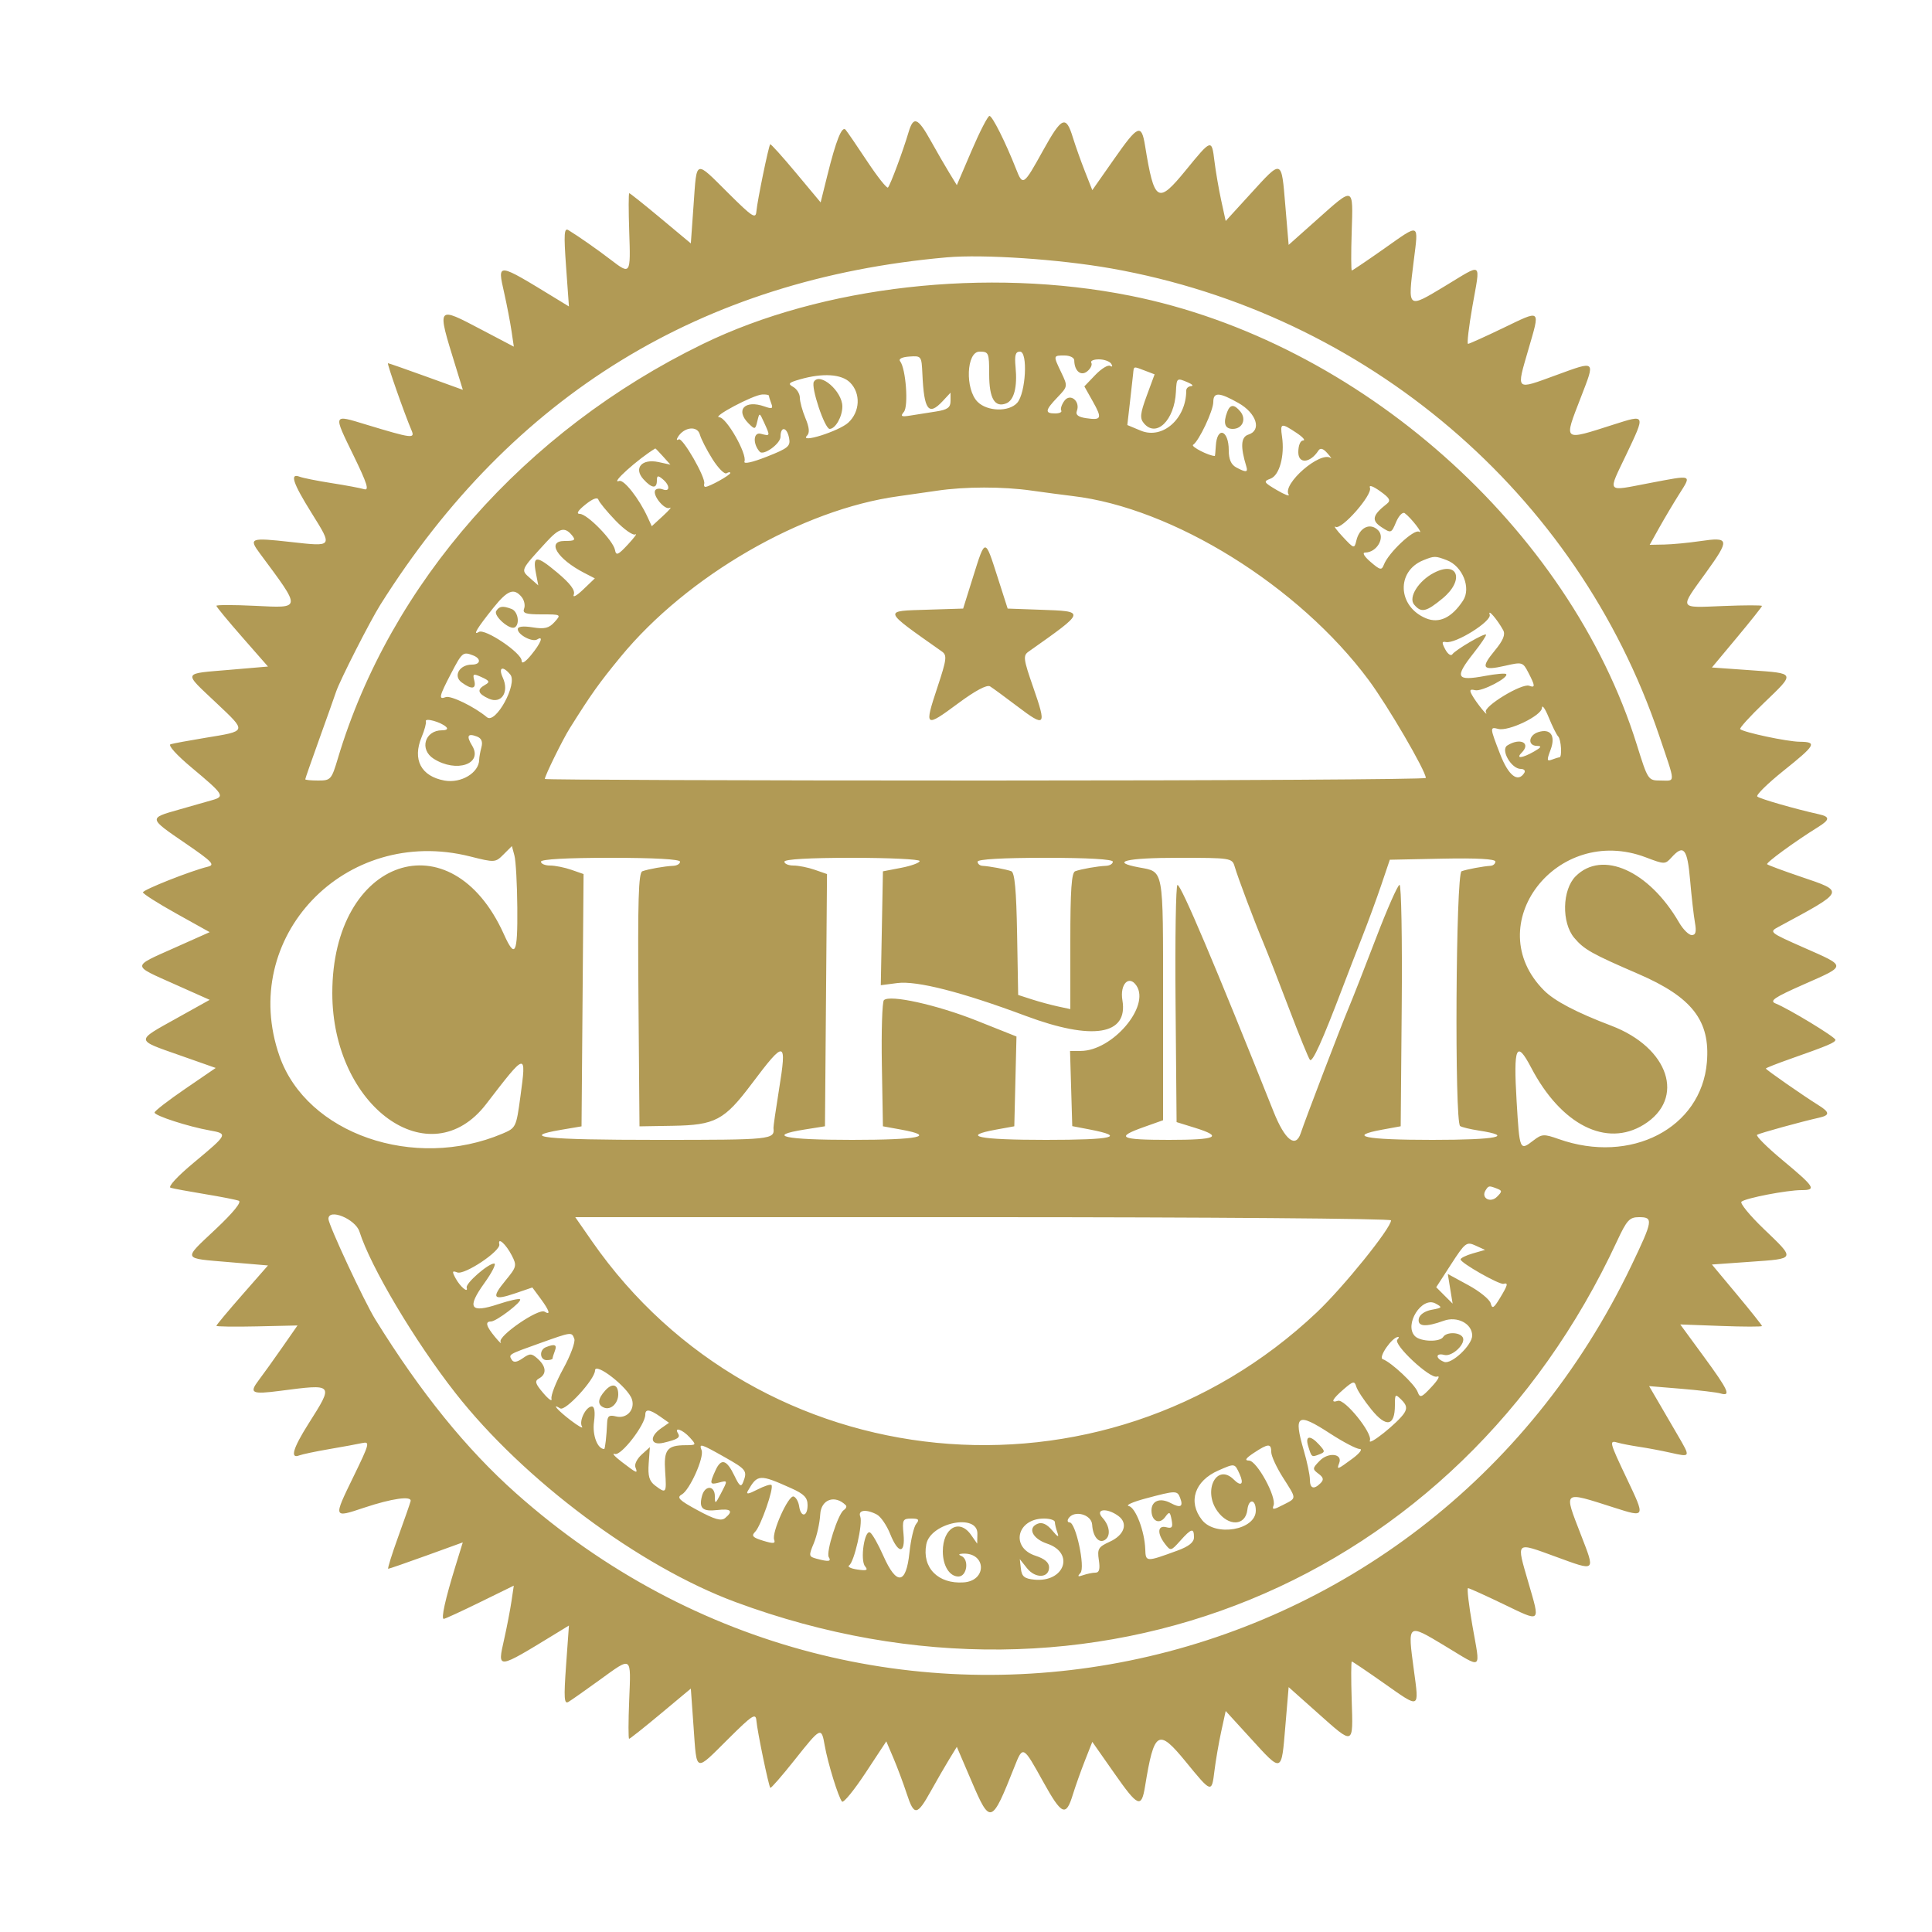 <svg xmlns="http://www.w3.org/2000/svg" xmlns:xlink="http://www.w3.org/1999/xlink" width="500" viewBox="0 0 375 375" height="500" preserveAspectRatio="xMidYMid meet"><path fill="#b19a55" d="M 188.598 29.219 L 185.719 35.938 L 184.246 33.531 C 183.438 32.207 181.84 29.449 180.703 27.398 C 178.148 22.801 177.305 22.457 176.359 25.641 C 175.266 29.336 172.801 35.949 172.352 36.398 C 172.137 36.613 170.328 34.336 168.336 31.332 C 166.348 28.332 164.457 25.566 164.137 25.191 C 163.426 24.352 162.281 27.207 160.578 34.082 L 159.285 39.285 L 154.492 33.543 C 151.855 30.383 149.609 27.891 149.496 28.004 C 149.188 28.312 146.98 39.039 146.816 41.027 C 146.688 42.559 146.051 42.145 141.379 37.504 C 134.805 30.977 135.266 30.824 134.625 39.746 L 134.09 47.246 L 128.246 42.371 C 125.035 39.691 122.285 37.5 122.141 37.5 C 121.992 37.5 121.992 40.875 122.133 45 C 122.418 53.309 122.387 53.359 118.574 50.438 C 115.926 48.41 112.363 45.918 110.348 44.68 C 109.496 44.156 109.414 45.336 109.875 51.77 L 110.43 59.484 L 107.902 57.938 C 96.324 50.867 96.523 50.891 97.863 56.859 C 98.391 59.207 99.027 62.512 99.277 64.203 L 99.734 67.285 L 93.555 64.039 C 84.656 59.367 84.766 59.215 88.406 71.02 L 89.836 75.664 L 82.703 73.082 C 78.781 71.66 75.449 70.5 75.305 70.5 C 75.059 70.5 78.512 80.34 79.887 83.551 C 80.586 85.188 79.969 85.105 71.016 82.395 C 64.551 80.434 64.637 80.219 68.625 88.422 C 71.254 93.82 71.711 95.262 70.688 94.953 C 69.965 94.734 67.117 94.199 64.355 93.77 C 61.594 93.336 58.809 92.781 58.168 92.535 C 56.195 91.781 56.832 93.73 60.457 99.543 C 64.621 106.223 64.691 106.121 56.469 105.203 C 48.582 104.324 48.238 104.449 50.426 107.398 C 58.582 118.398 58.613 118.027 49.5 117.59 C 45.375 117.391 42 117.391 42 117.586 C 42 117.785 44.254 120.516 47.008 123.66 L 52.016 129.375 L 44.57 130.012 C 35.297 130.805 35.504 130.305 41.941 136.395 C 47.977 142.105 48.055 141.863 39.75 143.227 C 36.656 143.738 33.672 144.289 33.121 144.453 C 32.531 144.629 34.25 146.535 37.277 149.062 C 43.426 154.199 43.676 154.594 41.25 155.285 C 40.219 155.582 37.266 156.422 34.688 157.156 C 28.805 158.828 28.789 158.762 36.016 163.703 C 41.227 167.273 41.801 167.875 40.328 168.23 C 37.066 169.016 27.75 172.703 27.75 173.207 C 27.75 173.488 30.664 175.34 34.227 177.324 L 40.699 180.93 L 33.852 183.984 C 25.512 187.707 25.512 187.293 33.852 191.016 L 40.699 194.07 L 34.227 197.676 C 26.273 202.105 26.246 201.797 34.812 204.805 L 41.871 207.289 L 35.938 211.348 C 32.672 213.582 30 215.648 30 215.941 C 30 216.555 36.504 218.664 40.719 219.418 C 44.297 220.059 44.262 220.133 37.621 225.664 C 34.414 228.332 32.535 230.371 33.121 230.547 C 33.672 230.711 36.656 231.262 39.75 231.773 C 42.844 232.281 45.812 232.863 46.348 233.066 C 46.953 233.297 45.258 235.379 41.879 238.562 C 35.441 244.629 35.258 244.191 44.57 244.988 L 52.016 245.625 L 47.008 251.34 C 44.254 254.484 42 257.184 42 257.34 C 42 257.496 45.543 257.547 49.875 257.449 L 57.746 257.273 L 54.75 261.574 C 53.102 263.938 51.07 266.777 50.23 267.879 C 48.305 270.418 48.828 270.68 54.375 269.961 C 64.891 268.598 64.828 268.523 59.859 276.375 C 56.871 281.102 56.262 283.195 58.078 282.496 C 58.672 282.27 61.289 281.719 63.891 281.273 C 66.496 280.828 69.375 280.301 70.293 280.098 C 71.848 279.758 71.734 280.191 68.605 286.617 C 64.66 294.73 64.633 294.656 70.668 292.645 C 76.098 290.836 79.953 290.293 79.699 291.375 C 79.602 291.789 78.512 294.91 77.281 298.312 C 76.047 301.715 75.184 304.5 75.355 304.5 C 75.531 304.5 78.859 303.348 82.75 301.941 L 89.824 299.379 L 88.398 304.004 C 86.418 310.426 85.57 314.254 86.141 314.223 C 86.406 314.207 89.574 312.75 93.176 310.984 L 99.727 307.773 L 99.273 310.824 C 99.023 312.5 98.391 315.793 97.863 318.141 C 96.523 324.109 96.324 324.133 107.902 317.062 L 110.43 315.516 L 109.875 323.23 C 109.418 329.66 109.496 330.844 110.348 330.328 C 110.914 329.988 113.617 328.086 116.355 326.105 C 122.762 321.469 122.473 321.273 122.125 330 C 121.957 334.125 121.953 337.5 122.113 337.5 C 122.273 337.5 125.035 335.309 128.246 332.629 L 134.09 327.754 L 134.625 335.254 C 135.266 344.176 134.805 344.023 141.379 337.496 C 146.051 332.855 146.688 332.441 146.816 333.973 C 146.988 336.051 149.195 346.691 149.52 347.02 C 149.648 347.148 151.746 344.738 154.188 341.664 C 159.355 335.156 159.43 335.125 160.078 338.812 C 160.684 342.246 162.746 348.918 163.441 349.688 C 163.723 349.996 165.77 347.492 167.992 344.125 L 172.031 337.996 L 173.43 341.281 C 174.195 343.09 175.355 346.195 176.008 348.188 C 177.43 352.531 178.004 352.461 180.703 347.602 C 181.84 345.551 183.438 342.793 184.246 341.469 L 185.719 339.062 L 188.598 345.781 C 192.211 354.219 192.469 354.129 196.902 342.938 C 198.551 338.77 198.574 338.781 202.449 345.777 C 206.098 352.359 206.898 352.711 208.242 348.316 C 208.742 346.699 209.793 343.738 210.582 341.734 L 212.016 338.094 L 216.293 344.195 C 220.898 350.773 221.551 351.047 222.258 346.707 C 224.016 335.895 224.812 335.414 230.152 341.945 C 235.156 348.074 235.191 348.086 235.723 343.715 C 235.965 341.742 236.555 338.32 237.031 336.113 L 237.906 332.105 L 242.766 337.426 C 248.891 344.141 248.719 344.203 249.48 335.109 L 250.125 327.469 L 255.75 332.48 C 262.859 338.812 262.645 338.895 262.363 330 C 262.23 325.871 262.242 322.496 262.387 322.5 C 262.527 322.5 265.332 324.395 268.617 326.707 C 275.707 331.703 275.461 331.809 274.434 324.18 C 273.199 315 273.125 315.059 280.434 319.457 C 287.969 323.992 287.348 324.441 285.797 315.562 C 285.09 311.539 284.707 308.254 284.945 308.258 C 285.184 308.262 288.203 309.625 291.656 311.285 C 299.262 314.945 298.98 315.184 296.641 307.109 C 294.305 299.043 294.059 299.273 301.969 302.156 C 309.875 305.039 309.676 305.215 306.824 297.824 C 303.488 289.172 303.199 289.402 313.359 292.645 C 319.402 294.57 319.383 294.613 315.785 287.039 C 312.332 279.77 312.27 279.508 314.062 280.031 C 314.785 280.242 316.641 280.598 318.184 280.828 C 319.727 281.055 322.418 281.562 324.164 281.953 C 328.184 282.855 328.164 282.902 325.699 278.664 C 324.559 276.703 322.828 273.738 321.859 272.07 L 320.09 269.043 L 326.359 269.562 C 329.805 269.848 333.215 270.254 333.938 270.465 C 336.062 271.09 335.508 269.871 330.695 263.297 L 326.137 257.074 L 334.07 257.367 C 338.43 257.531 342 257.535 342 257.379 C 342 257.223 339.812 254.473 337.141 251.27 L 332.281 245.441 L 339.766 244.91 C 348.637 244.281 348.555 244.488 342.328 238.516 C 339.625 235.914 337.684 233.547 338.016 233.25 C 338.805 232.551 346.855 231 349.688 231 C 352.641 231 352.258 230.406 345.93 225.137 C 342.934 222.641 340.738 220.445 341.055 220.258 C 341.609 219.926 349.668 217.707 353.062 216.949 C 355.219 216.469 355.191 215.902 352.938 214.5 C 350.008 212.676 342.75 207.621 342.75 207.402 C 342.75 207.293 344.859 206.461 347.438 205.551 C 354.855 202.941 356.25 202.352 356.25 201.82 C 356.25 201.297 347.227 195.82 344.625 194.766 C 343.398 194.27 344.395 193.594 350.062 191.094 C 358.527 187.355 358.523 187.641 350.152 183.945 C 343.434 180.98 343.34 180.906 345.207 179.902 C 358.266 172.863 358.16 173.102 349.562 170.184 C 346.125 169.02 343.172 167.922 343 167.75 C 342.719 167.469 348.387 163.332 352.938 160.5 C 355.191 159.098 355.219 158.531 353.062 158.051 C 348.383 157.008 341.562 155.047 341.09 154.605 C 340.797 154.332 343.078 152.09 346.152 149.625 C 352.445 144.586 352.77 144.012 349.312 143.973 C 346.871 143.945 338.395 142.145 337.77 141.52 C 337.586 141.336 339.645 139.066 342.344 136.473 C 348.551 130.512 348.633 130.719 339.766 130.09 L 332.281 129.559 L 337.141 123.73 C 339.812 120.527 342 117.773 342 117.613 C 342 117.453 338.625 117.457 334.5 117.625 C 325.695 117.977 325.906 118.379 331.121 111.152 C 335.801 104.66 335.715 104.188 330 105.031 C 327.73 105.367 324.598 105.664 323.039 105.695 L 320.203 105.75 L 322.043 102.449 C 323.059 100.633 324.781 97.734 325.871 96.004 C 328.375 92.039 328.668 92.152 320.25 93.75 C 311.57 95.395 312 95.93 315.723 88.098 C 319.391 80.375 319.41 80.426 313.359 82.355 C 303.199 85.598 303.488 85.828 306.824 77.176 C 309.676 69.785 309.875 69.961 301.969 72.844 C 294.059 75.727 294.305 75.957 296.641 67.891 C 298.98 59.816 299.262 60.055 291.656 63.715 C 288.203 65.375 285.184 66.738 284.945 66.742 C 284.707 66.746 285.09 63.461 285.797 59.438 C 287.348 50.559 287.969 51.008 280.434 55.547 C 273.117 59.949 273.234 60.047 274.414 50.57 C 275.332 43.164 275.695 43.305 268.617 48.293 C 265.332 50.605 262.527 52.5 262.387 52.5 C 262.242 52.504 262.23 49.129 262.363 45 C 262.645 36.105 262.859 36.188 255.75 42.52 L 250.125 47.531 L 249.48 39.891 C 248.719 30.797 248.891 30.859 242.766 37.574 L 237.906 42.895 L 237.031 38.887 C 236.555 36.68 235.965 33.258 235.723 31.285 C 235.191 26.914 235.156 26.926 230.152 33.055 C 224.719 39.703 224.047 39.301 222.258 28.293 C 221.551 23.953 220.898 24.227 216.293 30.805 L 212.016 36.906 L 210.582 33.266 C 209.793 31.262 208.742 28.301 208.242 26.684 C 206.898 22.289 206.098 22.641 202.449 29.223 C 198.672 36.047 198.531 36.141 197.223 32.812 C 195.176 27.609 192.613 22.5 192.059 22.5 C 191.738 22.5 190.18 25.523 188.598 29.219 M 215.699 52.105 C 265.25 60.871 306.133 95.711 322.02 142.707 C 325.301 152.414 325.27 151.5 322.312 151.5 C 319.895 151.496 319.859 151.441 317.711 144.562 C 304.578 102.441 263.746 66.246 219.375 57.398 C 191.617 51.863 159.609 55.48 136.402 66.777 C 101.867 83.586 75.734 113.258 65.586 147.188 C 64.348 151.328 64.195 151.5 61.773 151.5 C 60.387 151.5 59.25 151.391 59.25 151.258 C 59.25 151.121 60.457 147.664 61.93 143.57 C 63.402 139.477 64.895 135.281 65.238 134.25 C 65.988 132.02 71.816 120.574 73.828 117.375 C 99.465 76.652 136.137 54.16 183.75 49.953 C 190.887 49.324 205.562 50.312 215.699 52.105 M 192 72.656 C 192 77.32 193.07 79.156 195.285 78.305 C 196.824 77.715 197.492 75.148 197.121 71.258 C 196.902 68.938 197.098 68.25 197.98 68.25 C 199.547 68.246 199.105 76.316 197.438 78.188 C 195.832 79.988 191.633 79.883 189.75 78 C 187.289 75.539 187.57 68.25 190.125 68.25 C 191.91 68.25 192 68.457 192 72.656 M 179.035 72.582 C 179.352 79.625 180.23 80.801 182.973 77.859 L 184.5 76.219 L 184.5 77.824 C 184.5 79.102 183.926 79.523 181.688 79.871 C 180.141 80.113 177.906 80.469 176.719 80.656 C 174.934 80.941 174.719 80.82 175.445 79.945 C 176.367 78.832 175.828 71.551 174.715 70.125 C 174.359 69.664 175.051 69.309 176.504 69.207 C 178.836 69.043 178.879 69.102 179.035 72.582 M 208.512 69.938 C 208.539 72.027 209.812 73.09 211.059 72.055 C 211.707 71.52 212.047 70.781 211.824 70.414 C 211.598 70.051 212.254 69.75 213.285 69.75 C 214.316 69.75 215.402 70.141 215.695 70.617 C 216 71.105 215.906 71.281 215.48 71.016 C 215.066 70.762 213.773 71.555 212.602 72.773 L 210.473 74.996 L 212.098 77.887 C 213.973 81.223 213.82 81.609 210.809 81.168 C 209.293 80.945 208.734 80.516 209.012 79.789 C 209.742 77.891 207.734 76.234 206.594 77.797 C 206.066 78.516 205.793 79.363 205.984 79.68 C 206.18 79.992 205.645 80.25 204.793 80.25 C 202.754 80.25 202.848 79.629 205.266 77.105 C 207.258 75.023 207.266 74.973 206.016 72.352 C 204.402 68.973 204.398 69 206.625 69 C 207.656 69 208.504 69.422 208.512 69.938 M 222.258 71.953 L 224.109 72.66 L 222.578 76.816 C 221.309 80.27 221.211 81.176 222.02 82.148 C 224.418 85.039 227.961 81.594 228.242 76.098 C 228.387 73.301 228.395 73.293 230.625 74.25 C 231.449 74.605 231.703 74.918 231.188 74.949 C 230.672 74.977 230.25 75.359 230.25 75.797 C 230.25 81.293 225.645 85.352 221.414 83.586 L 218.812 82.5 L 219.309 78.188 C 219.578 75.816 219.863 73.285 219.938 72.562 C 220.094 71.023 219.922 71.066 222.258 71.953 M 165 74.25 C 167.098 76.348 166.941 79.914 164.66 82.027 C 162.855 83.699 155.039 86.16 156.652 84.547 C 157.184 84.016 157.086 82.957 156.336 81.172 C 155.738 79.738 155.25 77.949 155.25 77.195 C 155.25 76.441 154.668 75.5 153.961 75.102 C 152.867 74.492 153.07 74.262 155.273 73.633 C 159.691 72.363 163.348 72.598 165 74.25 M 157.973 74.094 C 157.348 75.105 160.07 83.246 161.035 83.25 C 162.148 83.25 163.5 80.867 163.5 78.898 C 163.5 75.949 159.156 72.176 157.973 74.094 M 149.25 76.812 C 149.25 76.988 149.457 77.668 149.711 78.328 C 150.09 79.312 149.855 79.414 148.398 78.898 C 144.574 77.543 142.668 79.562 145.297 82.188 C 146.523 83.414 146.613 83.391 147 81.754 C 147.406 80.031 147.41 80.031 148.328 82.047 C 149.523 84.676 149.523 84.68 147.664 84.195 C 146.215 83.816 146.078 86.148 147.465 87.684 C 148.203 88.504 151.5 86.121 151.5 84.766 C 151.5 82.664 152.75 82.859 153.164 85.031 C 153.469 86.609 152.984 87.012 148.828 88.645 C 145.984 89.766 144.285 90.129 144.5 89.574 C 145.055 88.125 140.996 81 139.609 80.988 C 138.047 80.973 146.164 76.668 147.938 76.57 C 148.66 76.531 149.25 76.641 149.25 76.812 M 240.375 78.219 C 243.891 80.203 244.941 83.52 242.32 84.352 C 240.852 84.82 240.73 86.684 241.918 90.562 C 242.266 91.703 241.844 91.738 239.949 90.723 C 238.953 90.188 238.5 89.152 238.5 87.395 C 238.5 83.418 236.211 82.672 235.988 86.574 C 235.926 87.633 235.84 88.5 235.801 88.5 C 234.664 88.508 231.066 86.668 231.578 86.34 C 232.719 85.605 235.5 79.715 235.5 78.031 C 235.5 76.07 236.648 76.113 240.375 78.219 M 238.207 79.938 C 237.371 82.113 237.734 83.25 239.273 83.25 C 241.16 83.25 241.98 81.359 240.742 79.867 C 239.551 78.43 238.773 78.453 238.207 79.938 M 138.297 89.125 C 139.402 90.875 140.629 92.105 141.027 91.859 C 141.426 91.613 141.75 91.594 141.75 91.812 C 141.75 92.223 137.652 94.5 136.914 94.5 C 136.688 94.5 136.586 94.227 136.688 93.891 C 137.035 92.762 132.48 84.828 131.746 85.281 C 131.328 85.539 131.262 85.34 131.586 84.812 C 132.781 82.875 135.344 82.578 135.832 84.316 C 136.082 85.215 137.191 87.375 138.297 89.125 M 251.625 84 C 252.863 84.82 253.453 85.492 252.938 85.496 C 252.395 85.5 252 86.457 252 87.777 C 252 90.102 254.316 89.906 255.91 87.449 C 256.273 86.891 256.82 87.047 257.605 87.93 C 258.246 88.645 258.555 89.082 258.293 88.898 C 256.273 87.488 248.848 93.934 250.121 95.996 C 250.379 96.41 249.344 96.016 247.82 95.117 C 245.27 93.613 245.172 93.438 246.609 92.906 C 248.344 92.266 249.383 88.457 248.84 84.746 C 248.449 82.098 248.664 82.039 251.625 84 M 128.695 88.594 L 130.125 90.188 L 127.805 89.684 C 124.582 88.988 122.941 90.863 124.887 93.016 C 126.52 94.816 127.5 94.918 127.5 93.281 C 127.5 92.285 127.703 92.234 128.625 93 C 130.07 94.199 130.086 95.539 128.648 94.988 C 128.043 94.758 127.383 94.832 127.18 95.16 C 126.59 96.117 129.016 99.07 129.988 98.578 C 130.477 98.332 129.891 99.031 128.691 100.133 L 126.508 102.137 L 125.691 100.363 C 124.031 96.758 121.098 93.02 120.188 93.355 C 118.285 94.062 123.789 89.102 127.195 87.043 C 127.234 87.02 127.91 87.719 128.695 88.594 M 269.164 97.812 C 266.379 99.992 266.145 101.012 268.133 102.312 C 270.012 103.543 270.062 103.523 270.984 101.324 C 271.504 100.094 272.254 99.32 272.652 99.605 C 273.879 100.488 276.434 103.793 275.434 103.207 C 274.449 102.633 269.484 107.293 268.602 109.625 C 268.18 110.73 267.879 110.668 266.02 109.062 C 264.797 108.012 264.355 107.25 264.965 107.25 C 267.227 107.25 268.922 104.352 267.5 102.926 C 265.949 101.375 263.875 102.359 263.266 104.93 C 262.883 106.551 262.809 106.527 260.625 104.184 C 259.387 102.855 258.766 101.992 259.246 102.262 C 260.391 102.91 266.43 96.047 265.906 94.691 C 265.668 94.07 266.445 94.32 267.855 95.324 C 269.766 96.684 270.008 97.148 269.164 97.812 M 200.25 95.227 C 202.93 95.605 206.496 96.078 208.172 96.277 C 227.676 98.559 252.09 113.73 265.66 132 C 269.348 136.965 276.75 149.645 276.75 151 C 276.75 151.273 238.273 151.5 191.25 151.5 C 144.227 151.5 105.75 151.363 105.75 151.199 C 105.75 150.594 109.207 143.559 110.578 141.375 C 114.781 134.676 116.234 132.637 120.453 127.5 C 133.355 111.793 155.695 98.871 174.375 96.32 C 176.438 96.039 179.812 95.555 181.875 95.246 C 187.305 94.438 194.652 94.426 200.25 95.227 M 119.465 101.031 C 121.133 102.766 122.863 103.98 123.312 103.727 C 123.758 103.477 123.113 104.359 121.875 105.688 C 119.957 107.754 119.586 107.906 119.367 106.742 C 119.02 104.906 113.988 99.75 112.535 99.746 C 111.789 99.742 112.172 99.098 113.625 97.934 C 115.051 96.785 115.977 96.445 116.152 97 C 116.305 97.48 117.797 99.293 119.465 101.031 M 111 103.875 C 111.797 104.836 111.59 105 109.594 105 C 106.008 105 108.16 108.496 113.414 111.207 L 115.457 112.262 L 113.18 114.441 C 111.93 115.641 111.113 116.078 111.367 115.414 C 111.688 114.578 110.703 113.266 108.145 111.121 C 104.094 107.73 103.348 107.758 104.027 111.277 L 104.48 113.625 L 102.859 112.191 C 101.051 110.59 100.984 110.73 106.062 105.188 C 108.535 102.488 109.609 102.199 111 103.875 M 188.883 111.938 L 186.945 118.125 L 180.098 118.34 C 171.309 118.617 171.184 118.242 182.812 126.449 C 183.859 127.188 183.762 127.945 181.934 133.457 C 179.371 141.184 179.523 141.301 185.949 136.539 C 189.285 134.062 191.559 132.852 192.168 133.223 C 192.695 133.547 195.082 135.297 197.477 137.113 C 202.938 141.258 203.18 140.969 200.562 133.449 C 198.633 127.91 198.547 127.254 199.645 126.48 C 210.871 118.547 210.84 118.664 201.852 118.348 L 195.586 118.125 L 193.605 111.945 C 191.176 104.363 191.254 104.363 188.883 111.938 M 280.828 108.734 C 283.875 109.891 285.578 114.129 283.98 116.566 C 281.801 119.895 279.34 121.074 276.781 120.012 C 271.273 117.73 270.961 110.883 276.27 108.742 C 278.402 107.883 278.59 107.883 280.828 108.734 M 278.32 111.188 C 275.328 112.742 273.32 115.953 274.473 117.34 C 275.852 119 276.797 118.801 279.996 116.16 C 284.305 112.609 283.008 108.754 278.32 111.188 M 101.242 115.867 C 101.75 116.48 101.973 117.492 101.734 118.117 C 101.379 119.039 102.02 119.25 105.141 119.25 C 108.93 119.25 108.961 119.273 107.633 120.742 C 106.555 121.934 105.703 122.141 103.391 121.77 C 101.52 121.473 100.5 121.598 100.5 122.129 C 100.5 123.207 103.324 124.695 104.266 124.117 C 105.578 123.305 104.992 124.82 103.102 127.125 C 101.957 128.52 101.254 128.949 101.25 128.25 C 101.246 126.723 94.121 121.934 92.941 122.66 C 91.68 123.441 92.602 121.91 95.793 117.938 C 98.516 114.543 99.754 114.074 101.242 115.867 M 96.312 118.602 C 95.738 119.531 98.957 122.363 99.918 121.773 C 100.953 121.133 100.535 118.676 99.312 118.207 C 97.598 117.547 96.906 117.641 96.312 118.602 M 291.766 122.316 C 292.234 123.168 291.773 124.293 290.125 126.289 C 287.332 129.676 287.723 130.238 292.156 129.223 C 295.465 128.465 295.594 128.504 296.656 130.559 C 297.992 133.145 298.02 133.551 296.812 133.105 C 295.387 132.574 287.867 137.148 288.406 138.219 C 289.047 139.492 286.539 136.395 285.707 134.887 C 285.176 133.918 285.309 133.719 286.324 133.969 C 287.609 134.285 292.98 131.484 292.336 130.832 C 292.148 130.648 290.344 130.809 288.324 131.184 C 282.617 132.25 282.258 131.531 286.086 126.691 C 287.508 124.895 288.562 123.312 288.43 123.18 C 288.102 122.852 282.496 126.133 281.895 127.004 C 281.629 127.387 281.016 126.961 280.531 126.059 C 279.828 124.742 279.848 124.453 280.637 124.621 C 282.488 125.02 289.594 120.582 289.152 119.301 C 288.715 118.031 290.609 120.215 291.766 122.316 M 91.812 127.207 C 93.449 127.832 93.305 129 91.594 129 C 89.176 129 87.906 131.211 89.609 132.457 C 91.594 133.906 92.492 133.758 92.047 132.055 C 91.711 130.77 91.871 130.699 93.496 131.441 C 95.023 132.137 95.133 132.383 94.16 132.926 C 92.512 133.848 92.719 134.629 94.859 135.605 C 97.305 136.719 98.883 134.363 97.594 131.531 C 96.676 129.516 97.566 129.148 99.043 130.926 C 100.523 132.711 96.199 140.625 94.516 139.215 C 92.105 137.191 87.488 134.941 86.516 135.312 C 85.07 135.867 85.23 135.164 87.562 130.703 C 89.711 126.59 89.871 126.461 91.812 127.207 M 302.438 142.938 C 303.023 143.523 303.234 147 302.688 147 C 302.512 147 301.855 147.199 301.227 147.441 C 300.242 147.816 300.203 147.555 300.953 145.574 C 301.996 142.809 300.984 141.336 298.574 142.102 C 296.672 142.707 296.473 144.738 298.312 144.777 C 299.312 144.797 299.18 145.055 297.75 145.875 C 295.445 147.191 294.137 147.316 295.352 146.102 C 297.242 144.207 295.062 143.113 292.559 144.699 C 291.215 145.547 293.352 149.25 295.188 149.25 C 295.82 149.25 296.129 149.586 295.875 150 C 294.645 151.992 292.801 150.578 291.184 146.406 C 289.16 141.184 289.148 141.047 290.816 141.484 C 292.805 142.004 299.242 138.906 299.293 137.402 C 299.316 136.699 299.906 137.531 300.605 139.25 C 301.305 140.969 302.129 142.629 302.438 142.938 M 86.586 141.086 C 87.02 141.488 86.707 141.75 85.801 141.75 C 82.441 141.75 81.352 145.492 84.188 147.281 C 88.609 150.07 93.809 148.289 91.637 144.727 C 90.477 142.828 90.777 142.27 92.578 142.961 C 93.457 143.297 93.734 143.961 93.445 145.039 C 93.211 145.914 93.016 146.996 93.012 147.453 C 92.977 150 89.496 152.094 86.27 151.504 C 81.715 150.672 80.016 147.422 81.844 143.047 C 82.402 141.715 82.77 140.348 82.66 140.008 C 82.426 139.27 85.566 140.133 86.586 141.086 M 100.41 176.203 C 100.484 185.219 99.988 186.191 97.801 181.332 C 87.574 158.602 64.5 166.516 64.5 192.75 C 64.5 214.832 83.453 228.5 94.371 214.289 C 102.18 204.129 102.188 204.129 101.02 212.77 C 100.203 218.812 100.148 218.93 97.531 220.039 C 80.387 227.301 59.535 220.059 54.258 205.008 C 46.176 181.965 66.977 160.141 91.219 166.23 C 96.051 167.445 96.145 167.438 97.738 165.844 L 99.359 164.223 L 99.852 166.062 C 100.125 167.074 100.375 171.637 100.41 176.203 M 319.453 166.414 C 323.098 167.797 323.199 167.797 324.453 166.414 C 326.797 163.824 327.516 164.703 328.047 170.812 C 328.324 174.008 328.746 177.723 328.984 179.062 C 329.301 180.855 329.141 181.5 328.371 181.5 C 327.793 181.5 326.688 180.402 325.91 179.062 C 320.074 168.992 310.988 164.93 305.832 170.082 C 303.215 172.703 303.07 179.078 305.562 182.039 C 307.461 184.293 308.953 185.133 318 189.039 C 328.438 193.547 331.988 198.121 331.305 206.199 C 330.227 218.98 316.539 226.062 302.527 221.086 C 299.68 220.078 299.281 220.098 297.652 221.352 C 294.965 223.418 294.953 223.395 294.371 213.688 C 293.738 203.125 294.336 201.762 297.203 207.238 C 303.012 218.332 311.801 222.777 319.055 218.293 C 327.219 213.25 323.969 203.359 312.75 199.09 C 305.961 196.508 301.758 194.301 299.707 192.254 C 287.047 179.594 302.145 159.836 319.453 166.414 M 132 167.25 C 132 167.664 131.41 168.023 130.688 168.055 C 128.98 168.129 125.879 168.676 124.676 169.113 C 123.934 169.387 123.773 174.773 123.926 194.043 L 124.125 218.625 L 130.57 218.516 C 138.824 218.379 140.574 217.453 145.891 210.387 C 152.395 201.742 152.762 201.824 151.199 211.527 C 150.582 215.355 150.102 218.688 150.129 218.93 C 150.379 221.199 149.875 221.25 127.5 221.25 C 105.805 221.25 100.621 220.703 108.938 219.293 L 112.875 218.625 L 113.074 194.141 L 113.27 169.652 L 110.898 168.828 C 109.594 168.371 107.734 168 106.762 168 C 105.793 168 105 167.664 105 167.25 C 105 166.777 110 166.5 118.5 166.5 C 127 166.5 132 166.777 132 167.25 M 178.5 167.125 C 178.5 167.469 176.898 168.059 174.938 168.438 L 171.375 169.125 L 170.961 191.227 L 174.168 190.812 C 177.949 190.32 186.723 192.562 199.086 197.184 C 212.07 202.031 219 200.918 217.859 194.156 C 217.328 191.023 219.145 189.145 220.594 191.328 C 223.266 195.348 215.918 203.953 209.785 203.988 L 207.695 204 L 207.91 211.289 L 208.125 218.582 L 211.5 219.23 C 218.723 220.625 216.094 221.25 203.023 221.25 C 189.914 221.25 186.379 220.527 193.312 219.262 L 196.875 218.613 L 197.297 201.184 L 189.586 198.113 C 181.836 195.027 172.691 193.008 171.566 194.133 C 171.234 194.469 171.055 200.109 171.168 206.676 L 171.375 218.613 L 174.938 219.262 C 181.848 220.523 178.355 221.25 165.375 221.25 C 152.23 221.25 148.574 220.449 156.188 219.238 L 160.125 218.609 L 160.324 194.133 L 160.52 169.652 L 158.148 168.828 C 156.844 168.371 154.984 168 154.012 168 C 153.043 168 152.25 167.664 152.25 167.25 C 152.25 166.777 157.125 166.5 165.375 166.5 C 172.594 166.5 178.5 166.781 178.5 167.125 M 216 167.25 C 216 167.664 215.41 168.023 214.688 168.055 C 212.988 168.129 209.883 168.676 208.688 169.109 C 207.984 169.367 207.75 172.777 207.75 182.66 L 207.75 195.867 L 205.312 195.344 C 203.973 195.055 201.695 194.438 200.25 193.969 L 197.625 193.121 L 197.418 181.277 C 197.27 172.781 196.953 169.344 196.293 169.102 C 195.266 168.727 192.125 168.141 190.688 168.055 C 190.172 168.023 189.75 167.664 189.75 167.25 C 189.75 166.777 194.625 166.5 202.875 166.5 C 211.125 166.5 216 166.777 216 167.25 M 239.645 168.188 C 240.273 170.344 243.391 178.621 245.223 183 C 246 184.855 248.238 190.594 250.195 195.75 C 252.152 200.906 253.98 205.391 254.254 205.715 C 254.742 206.289 256.668 202.035 260.551 191.809 C 261.609 189.02 263.371 184.465 264.469 181.684 C 265.566 178.902 267.203 174.43 268.113 171.75 L 269.762 166.875 L 280.008 166.664 C 286.66 166.531 290.25 166.727 290.25 167.227 C 290.25 167.652 289.828 168.023 289.312 168.055 C 287.863 168.141 284.73 168.73 283.688 169.109 C 282.57 169.52 282.301 217.883 283.414 218.57 C 283.777 218.797 285.379 219.184 286.977 219.43 C 294.125 220.531 290.602 221.25 278.023 221.25 C 264.91 221.25 261.383 220.527 268.312 219.262 L 271.875 218.609 L 272.074 195.18 C 272.184 182.293 271.992 171.75 271.652 171.75 C 271.312 171.75 269.262 176.391 267.094 182.062 C 264.926 187.734 262.508 193.895 261.727 195.75 C 260.301 199.117 253.293 217.449 252.477 219.938 C 251.492 222.941 249.402 221.297 247.211 215.805 C 235.844 187.301 229.27 171.789 228.551 171.766 C 228.234 171.758 228.066 182.109 228.176 194.777 L 228.375 217.801 L 231.938 218.906 C 237.516 220.641 236.199 221.25 226.875 221.25 C 217.359 221.25 216.398 220.758 222 218.77 L 225.75 217.438 L 225.75 193.938 C 225.75 168.195 225.949 169.27 221.062 168.359 C 215.324 167.285 218.555 166.5 228.699 166.5 C 238.891 166.5 239.16 166.543 239.645 168.188 M 290.543 230.699 C 291.594 231.102 291.598 231.262 290.559 232.301 C 289.289 233.57 287.426 232.535 288.336 231.066 C 288.922 230.117 289 230.105 290.543 230.699 M 69.773 239.062 C 71.934 245.898 80.508 260.32 88.391 270.375 C 101.633 287.277 124.125 304.062 142.777 310.965 C 211.875 336.543 282.941 307.449 313.848 240.938 C 315.766 236.812 316.281 236.25 318.137 236.25 C 320.953 236.25 320.855 236.867 316.66 245.629 C 276.473 329.574 169.395 351.441 100.156 289.84 C 90.516 281.262 81.664 270.328 72.863 256.125 C 70.699 252.633 63.75 237.738 63.75 236.59 C 63.75 234.457 68.996 236.609 69.773 239.062 M 270 236.867 C 270 238.383 260.727 249.871 255.57 254.742 C 213.969 294.066 147.281 287.508 114.891 240.906 L 111.656 236.25 L 190.828 236.25 C 234.371 236.25 270 236.527 270 236.867 M 99.336 243.68 C 100.352 245.641 100.281 245.922 98.121 248.543 C 95.301 251.965 95.703 252.496 100 251.035 L 103.328 249.898 L 104.914 252.043 C 106.645 254.387 106.949 255.367 105.703 254.594 C 104.543 253.879 96.59 259.348 97.164 260.465 C 97.418 260.965 96.934 260.531 96.082 259.5 C 94.348 257.402 94.113 256.5 95.301 256.5 C 96.344 256.5 101.395 252.645 100.945 252.195 C 100.754 252.004 98.859 252.426 96.73 253.133 C 91.258 254.949 90.547 253.879 94.02 249.047 C 95.52 246.957 96.375 245.25 95.918 245.25 C 94.738 245.25 90.336 249.105 90.582 249.926 C 90.941 251.125 89.293 249.727 88.418 248.094 C 87.711 246.773 87.766 246.594 88.758 246.977 C 90.176 247.52 97.219 242.809 96.918 241.52 C 96.57 240.023 98.203 241.48 99.336 243.68 M 285.875 243.285 C 284.57 243.66 283.5 244.184 283.5 244.453 C 283.5 245.133 291.039 249.414 291.84 249.188 C 292.805 248.914 292.664 249.445 291.098 252.02 C 289.926 253.945 289.637 254.102 289.34 252.973 C 289.145 252.227 287.195 250.641 285 249.449 L 281.02 247.281 L 281.484 250.156 L 281.953 253.035 L 280.359 251.445 L 278.77 249.852 L 281.66 245.387 C 284.387 241.176 284.66 240.969 286.402 241.762 L 288.25 242.605 L 285.875 243.285 M 277.883 254.227 C 276.566 254.465 275.539 255.176 275.391 255.941 C 275.09 257.504 276.691 257.641 280.23 256.359 C 282.852 255.41 285.75 256.918 285.75 259.23 C 285.75 261.098 281.723 264.887 280.312 264.344 C 278.586 263.68 278.613 262.539 280.34 262.992 C 281.895 263.398 284.641 260.738 283.902 259.547 C 283.281 258.539 280.738 258.508 280.125 259.5 C 279.48 260.543 275.742 260.441 274.648 259.352 C 272.457 257.156 275.957 251.566 278.625 253.004 C 280.02 253.758 279.969 253.844 277.883 254.227 M 111.473 259.863 C 111.707 260.477 110.742 263.09 109.32 265.676 C 107.902 268.262 106.879 270.883 107.043 271.5 C 107.207 272.117 106.488 271.621 105.445 270.391 C 103.867 268.535 103.734 268.055 104.648 267.543 C 106.133 266.711 106.035 265.242 104.395 263.758 C 103.188 262.664 102.867 262.648 101.445 263.648 C 100.355 264.41 99.691 264.508 99.348 263.957 C 98.684 262.879 98.617 262.922 104.625 260.773 C 111.043 258.48 110.949 258.492 111.473 259.863 M 271.23 260.02 C 270.336 260.914 277.562 267.676 278.91 267.199 C 279.602 266.953 279.168 267.797 277.898 269.156 C 275.906 271.297 275.621 271.402 275.164 270.168 C 274.617 268.691 270.047 264.406 268.387 263.812 C 267.461 263.484 270.23 259.5 271.383 259.5 C 271.582 259.5 271.516 259.734 271.23 260.02 M 105.938 261.496 C 104.617 262.027 104.766 264 106.125 264 C 106.742 264 107.25 263.859 107.25 263.688 C 107.25 263.512 107.457 262.84 107.707 262.188 C 108.164 260.992 107.668 260.797 105.938 261.496 M 122.656 271.602 C 123.305 273.637 121.629 275.445 119.574 274.93 C 118.238 274.594 117.895 274.844 117.84 276.191 C 117.738 278.695 117.449 281.25 117.27 281.25 C 115.969 281.25 114.953 278.559 115.293 276.016 C 115.551 274.082 115.402 273 114.875 273 C 113.719 273 112.32 275.855 112.969 276.902 C 113.266 277.379 112.266 276.828 110.754 275.672 C 108.254 273.766 106.93 272.25 108.742 273.371 C 109.742 273.988 115.477 267.73 115.492 266.012 C 115.504 264.289 121.926 269.297 122.656 271.602 M 266.184 273.582 C 269.074 277.148 270.75 276.84 270.75 272.746 C 270.75 270.547 270.816 270.496 272.051 271.73 C 273.023 272.703 273.156 273.336 272.57 274.266 C 271.406 276.109 265.391 280.91 265.898 279.59 C 266.438 278.18 261.016 271.469 259.688 271.898 C 258.184 272.387 258.594 271.562 260.812 269.645 C 262.648 268.059 262.918 268.004 263.25 269.145 C 263.457 269.852 264.773 271.848 266.184 273.582 M 117.477 269.891 C 115.977 271.543 115.91 272.711 117.285 273.234 C 118.574 273.73 120 272.371 120 270.645 C 120 268.699 118.859 268.359 117.477 269.891 M 128.137 274.953 L 129.855 276.16 L 128.305 277.246 C 125.949 278.895 126.27 280.645 128.812 280.035 C 131.578 279.375 132.105 279.027 131.594 278.199 C 130.781 276.887 132.516 277.496 133.875 279 C 135.203 280.469 135.184 280.5 133.055 280.512 C 129.469 280.531 128.812 281.387 129.109 285.656 C 129.398 289.855 129.316 289.973 127.152 288.34 C 126.02 287.48 125.734 286.504 125.91 284.059 L 126.141 280.891 L 124.543 282.336 C 123.664 283.129 123.117 284.223 123.324 284.766 C 123.84 286.105 123.672 286.043 120.707 283.773 C 119.289 282.688 118.676 281.988 119.348 282.215 C 120.555 282.629 125.25 276.551 125.25 274.582 C 125.25 273.43 126.117 273.539 128.137 274.953 M 258.18 278.25 C 260.719 279.898 263.301 281.25 263.918 281.25 C 264.535 281.25 263.898 282.094 262.5 283.125 C 259.551 285.301 259.414 285.348 259.941 283.973 C 260.641 282.152 257.852 281.812 256.176 283.516 C 254.727 284.984 254.707 285.148 255.91 286.043 C 256.891 286.773 256.988 287.211 256.324 287.875 C 255.012 289.191 254.25 288.934 254.25 287.18 C 254.25 286.312 253.715 283.766 253.059 281.512 C 251.043 274.57 251.789 274.094 258.18 278.25 M 253.918 280.688 C 254.59 282.879 254.574 282.867 256.051 282.301 C 257.234 281.844 257.234 281.727 256.043 280.406 C 254.312 278.5 253.285 278.633 253.918 280.688 M 140.637 282.82 C 144.883 285.219 145.09 285.492 144.254 287.668 C 143.852 288.715 143.535 288.492 142.566 286.469 C 141.039 283.285 139.98 282.977 138.879 285.391 C 137.691 287.996 137.758 288.238 139.5 287.781 C 141.297 287.312 141.289 287.273 139.879 289.977 C 138.852 291.945 138.758 291.984 138.754 290.438 C 138.75 288.273 136.809 288.23 136.25 290.379 C 135.629 292.758 136.359 293.43 139.215 293.098 C 141.902 292.781 142.395 293.281 140.746 294.652 C 139.98 295.285 138.699 294.922 135.402 293.137 C 131.805 291.188 131.281 290.668 132.34 290.074 C 133.879 289.215 136.711 282.883 136.18 281.492 C 135.645 280.098 136 280.203 140.637 282.82 M 246.75 281.852 C 246.75 282.598 247.762 284.805 249 286.754 C 251.734 291.066 251.734 290.711 249.02 292.113 C 247.18 293.066 246.859 293.082 247.195 292.211 C 247.82 290.582 243.945 283.5 242.426 283.496 C 241.508 283.492 241.785 283.051 243.375 282 C 246.16 280.156 246.75 280.129 246.75 281.852 M 240.613 286.125 C 241.496 288.062 240.914 288.613 239.484 287.188 C 236.207 283.906 233.402 289.25 236.281 293.293 C 238.449 296.336 241.75 296.199 242.113 293.051 C 242.371 290.812 243.75 290.945 243.75 293.207 C 243.75 296.98 235.914 298.344 233.305 295.023 C 230.527 291.492 231.871 287.441 236.496 285.414 C 239.707 284.008 239.645 283.996 240.613 286.125 M 153.562 288.859 C 156.07 289.98 156.75 290.684 156.75 292.145 C 156.75 294.43 155.445 294.613 155.113 292.371 C 154.984 291.477 154.5 290.621 154.043 290.469 C 153.043 290.141 149.738 297.484 150.266 298.859 C 150.559 299.621 150.102 299.66 148.125 299.055 C 146.07 298.426 145.789 298.105 146.578 297.316 C 147.676 296.219 150.27 288.77 149.738 288.238 C 149.547 288.047 148.309 288.449 146.988 289.133 C 145.258 290.027 144.746 290.094 145.16 289.375 C 147.027 286.125 147.414 286.102 153.562 288.859 M 229.062 290.734 C 229.723 292.449 229.152 292.77 227.254 291.754 C 225.184 290.645 223.5 291.285 223.5 293.184 C 223.5 295.234 225.039 295.984 226.148 294.469 C 226.977 293.336 227.102 293.391 227.41 295.004 C 227.688 296.449 227.488 296.727 226.375 296.434 C 224.68 295.992 224.555 297.633 226.125 299.668 C 227.219 301.09 227.289 301.074 229.086 299.062 C 231.254 296.633 231.75 296.508 231.75 298.398 C 231.75 299.359 230.754 300.16 228.562 300.961 C 222.41 303.211 222.383 303.211 222.293 300.695 C 222.164 297.164 220.414 292.598 219.078 292.312 C 218.418 292.172 219.898 291.512 222.375 290.852 C 228.238 289.285 228.504 289.281 229.062 290.734 M 164.172 292.172 C 164.398 292.398 164.219 292.816 163.777 293.102 C 162.664 293.824 160.281 301.289 160.863 302.234 C 161.398 303.102 160.848 303.172 158.504 302.547 C 156.965 302.133 156.938 301.984 157.961 299.535 C 158.555 298.117 159.113 295.594 159.207 293.93 C 159.367 291.016 162.062 290.062 164.172 292.172 M 170.207 293.977 C 170.957 294.379 172.113 296.066 172.777 297.727 C 174.355 301.672 175.746 301.684 175.371 297.75 C 175.109 295.004 175.238 294.75 176.883 294.75 C 178.312 294.75 178.508 294.961 177.844 295.766 C 177.379 296.32 176.785 298.852 176.52 301.391 C 175.871 307.578 174.023 307.789 171.449 301.969 C 170.469 299.754 169.32 297.727 168.898 297.469 C 167.809 296.793 166.902 302.801 167.91 304.02 C 168.543 304.781 168.227 304.914 166.406 304.645 C 165.137 304.461 164.422 304.098 164.816 303.84 C 165.801 303.199 167.504 295.738 166.977 294.367 C 166.48 293.074 168.145 292.875 170.207 293.977 M 217.062 294.238 C 219.016 295.664 218.258 297.953 215.398 299.25 C 213.184 300.258 212.957 300.633 213.285 302.812 C 213.551 304.547 213.363 305.25 212.641 305.25 C 212.082 305.25 211.004 305.469 210.25 305.734 C 209.195 306.105 209.07 306.008 209.715 305.309 C 210.688 304.25 208.812 295.5 207.613 295.5 C 207.227 295.5 207.121 295.164 207.375 294.75 C 208.441 293.027 211.871 293.922 211.988 295.949 C 212.121 298.234 213.273 299.633 214.434 298.914 C 215.629 298.18 215.43 296.191 214.008 294.621 C 212.445 292.891 214.816 292.594 217.062 294.238 M 204.75 295.438 C 204.75 295.816 204.977 296.746 205.25 297.5 C 205.605 298.48 205.316 298.355 204.242 297.062 C 203.23 295.852 202.305 295.414 201.438 295.746 C 199.383 296.535 200.379 298.66 203.25 299.621 C 208.66 301.43 206.629 307.172 200.777 306.609 C 198.848 306.422 198.332 306.004 198.156 304.5 L 197.941 302.625 L 199.344 304.391 C 200.969 306.434 203.625 306.324 203.625 304.215 C 203.625 303.285 202.754 302.539 201 301.973 C 196.074 300.379 197.355 294.75 202.645 294.75 C 203.801 294.75 204.75 295.059 204.75 295.438 M 189.711 297.707 L 189.672 299.625 L 188.492 297.938 C 186.223 294.68 183 296.551 183 301.125 C 183 303.91 184.297 306 186.027 306 C 187.715 306 188.164 302.645 186.562 301.996 C 185.977 301.762 186.098 301.598 186.875 301.559 C 191.449 301.344 191.625 306.82 187.055 307.141 C 182.078 307.492 178.926 304.281 179.793 299.75 C 180.594 295.555 189.793 293.66 189.711 297.707 " fill-opacity="1" fill-rule="evenodd"></path></svg>